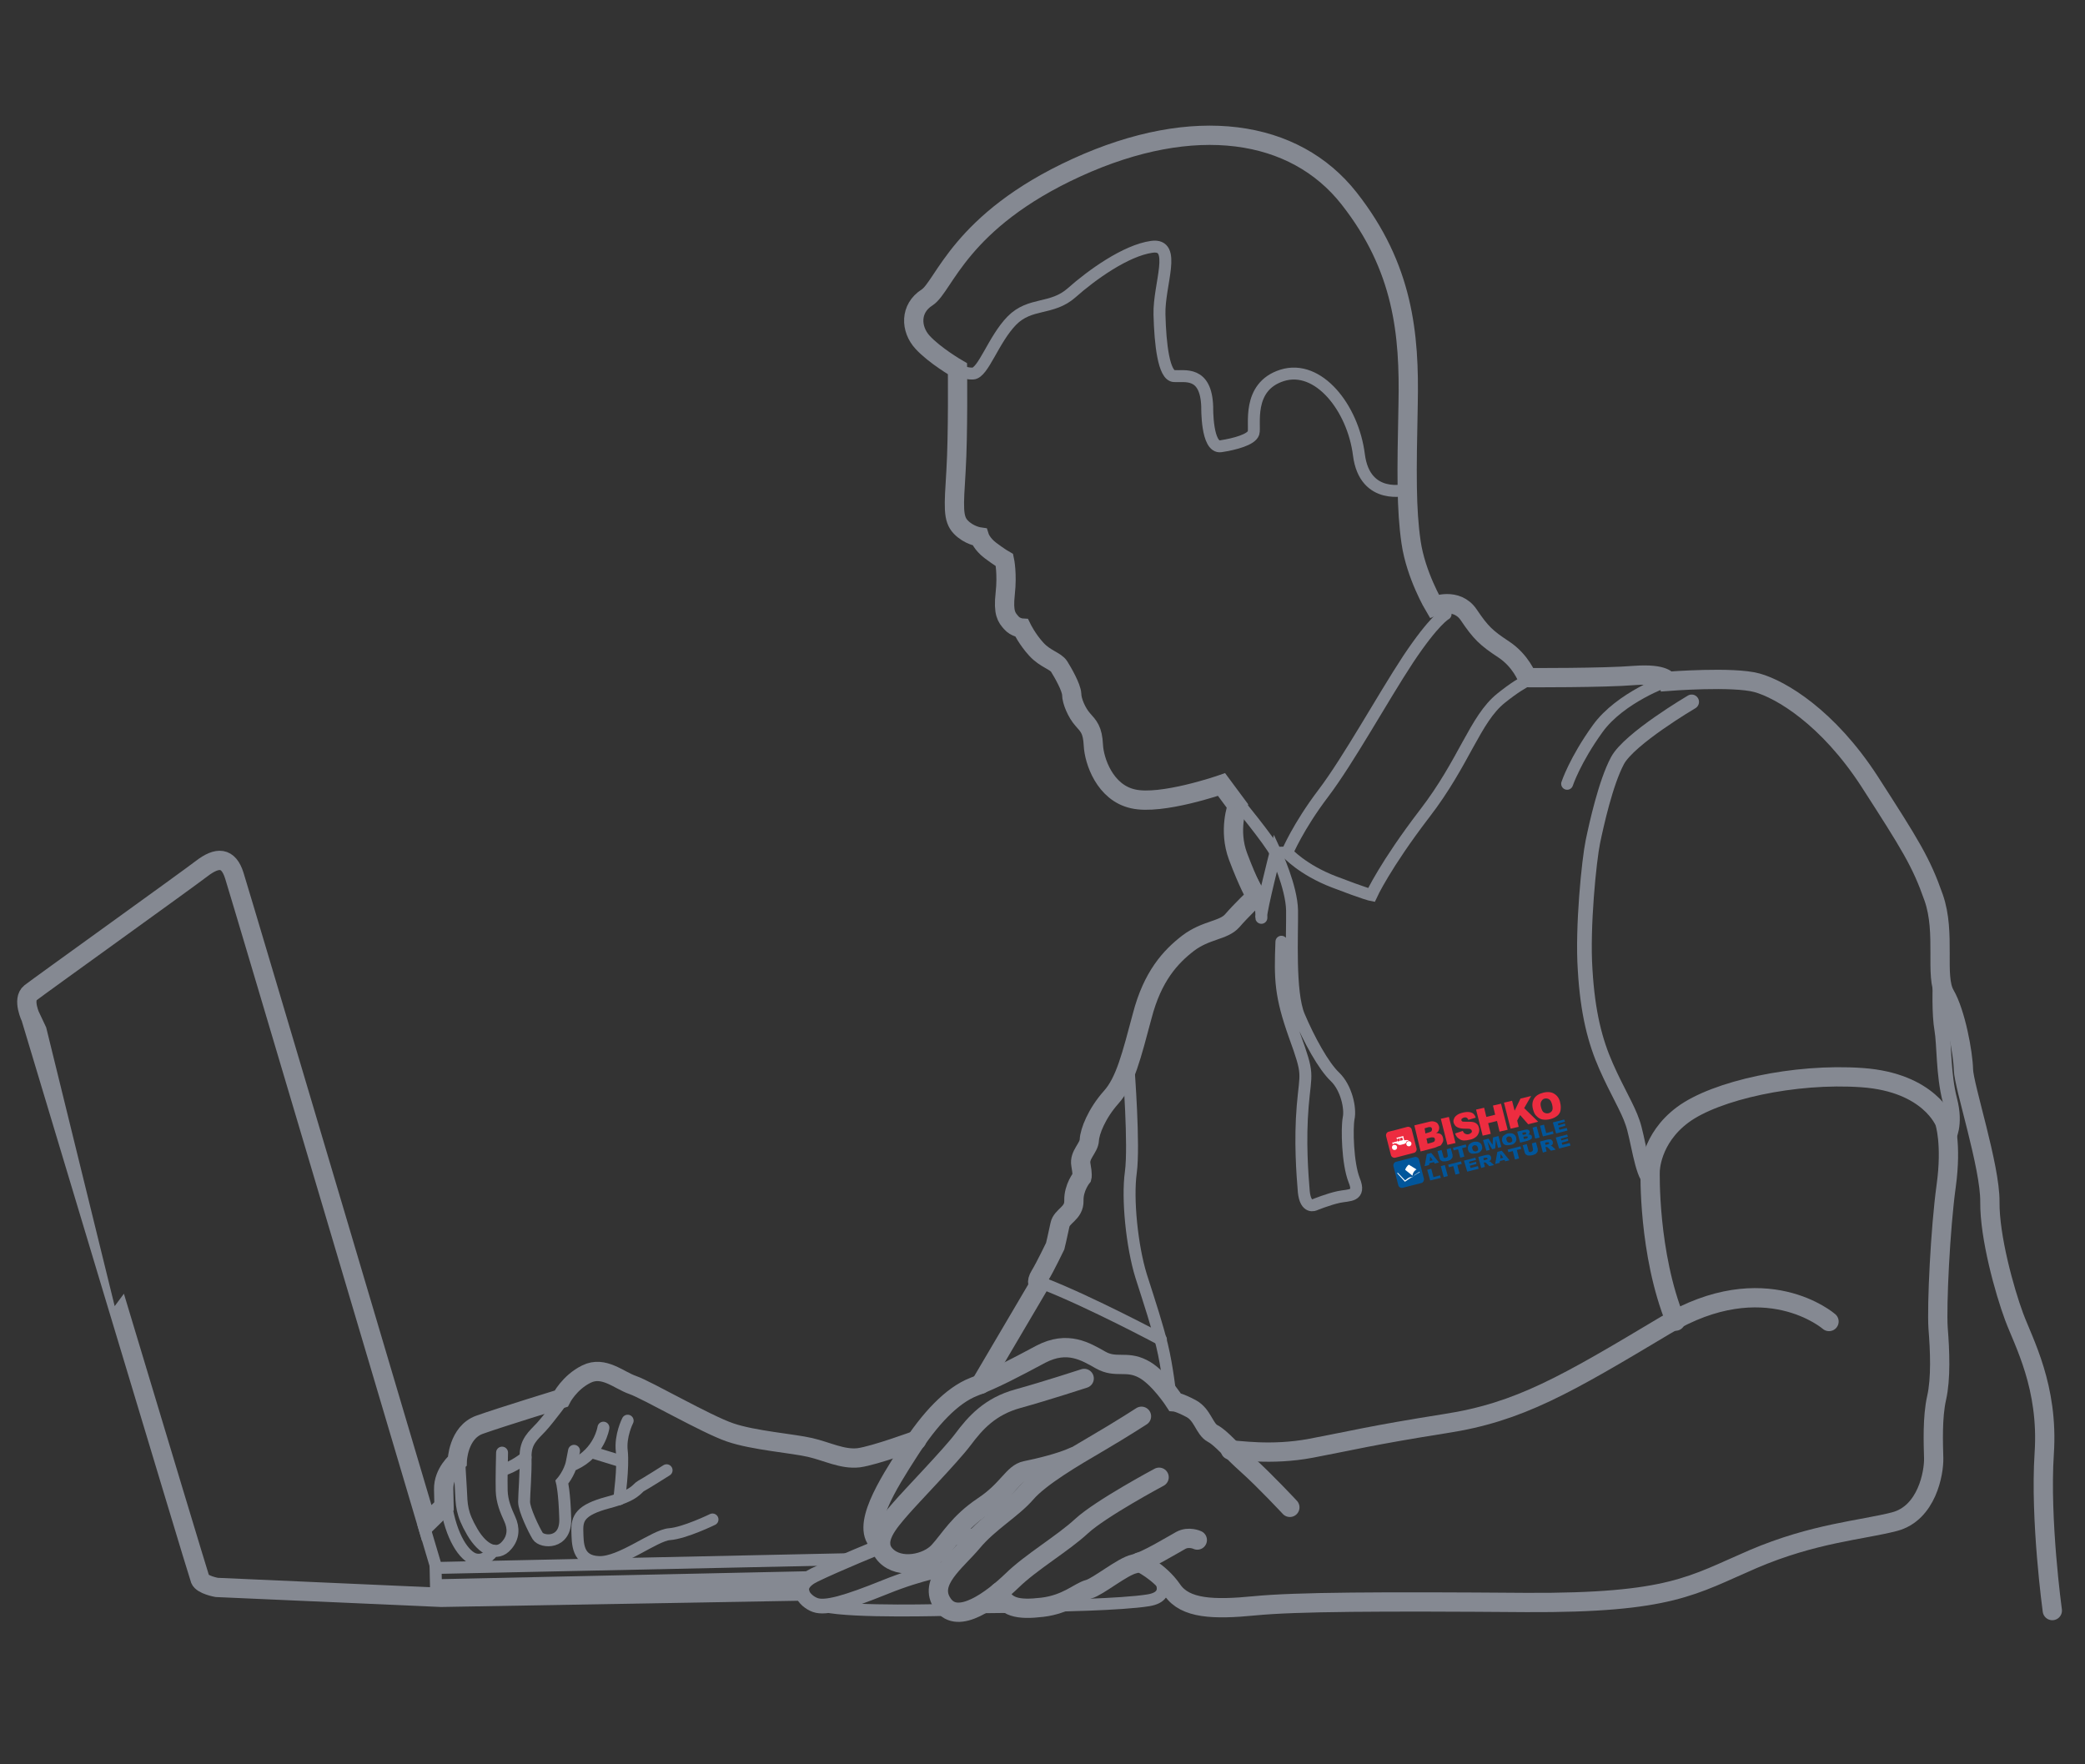 <?xml version="1.0" encoding="utf-8"?>
<!-- Generator: Adobe Illustrator 26.0.3, SVG Export Plug-In . SVG Version: 6.00 Build 0)  -->
<!DOCTYPE svg PUBLIC "-//W3C//DTD SVG 1.1//EN" "http://www.w3.org/Graphics/SVG/1.1/DTD/svg11.dtd">
<svg version="1.1" id="Layer_1" xmlns:x="http://ns.adobe.com/Extensibility/1.0/" xmlns:i="http://ns.adobe.com/AdobeIllustrator/10.0/" xmlns:graph="http://ns.adobe.com/Graphs/1.0/"
	 xmlns="http://www.w3.org/2000/svg" xmlns:xlink="http://www.w3.org/1999/xlink" x="0px" y="0px" width="567.7px" height="480.3px"
	 viewBox="0 0 567.7 480.3" style="enable-background:new 0 0 567.7 480.3;" xml:space="preserve">
<rect x="0" y="0" width="567.7" height="480.3" fill="#333333" stroke="none"/>
<style type="text/css">
	.st0{display:none;}
	.st1{display:inline;}
	.st2{fill:#00519D;}
	.st3{fill:#FFFFFF;}
	.st4{fill:#01569B;}
	.st5{fill:#ED2C40;}
	.st6{fill:none;stroke:#858992;stroke-width:5.25;stroke-linecap:round;stroke-miterlimit:10;}
	.st7{fill:none;stroke:#858992;stroke-width:4;stroke-linecap:round;stroke-miterlimit:10;}
	.st8{fill:none;stroke:#858992;stroke-width:3.25;stroke-linecap:round;stroke-miterlimit:10;}
</style>
<g id="Layer_2_1_" class="st0">
	<g class="st1">
		<path class="st2" d="M414.4,438.9H148.5c-2.8,0-5-2.2-5-5V45.4c0-2.8,2.2-5,5-5h265.9c2.8,0,5,2.2,5,5v388.5
			C419.4,436.7,417.2,438.9,414.4,438.9z"/>
		<path class="st3" d="M414.4,40.4c2.8,0,5,2.2,5,5v388.5c0,2.8-2.2,5-5,5H148.5c-2.8,0-5-2.2-5-5V45.4c0-2.8,2.2-5,5-5H414.4
			 M414.4,35.4H148.5c-5.5,0-10,4.5-10,10v388.5c0,5.5,4.5,10,10,10h265.9c5.5,0,10-4.5,10-10V45.4
			C424.4,39.9,419.9,35.4,414.4,35.4L414.4,35.4z"/>
	</g>
	<g class="st1">
		<path class="st3" d="M253,67.8c0,3-1.3,5.2-4,6.6s-6.8,2.1-12.4,2.1h-4.1v5.3h5.5v4.7h-20.7v-4.7h5V63.7h-5V59h19.1
			c5.6,0,9.8,0.7,12.5,2.1C251.6,62.6,253,64.8,253,67.8z M242.2,67.8c0-1.1-0.3-2-1-2.6s-1.6-1-2.9-1.2c-1.2-0.2-2.7-0.3-4.3-0.3
			h-1.6V72h1.6c2.2,0,3.9-0.2,5-0.5c1.2-0.3,2-0.8,2.4-1.4S242.2,68.8,242.2,67.8z"/>
		<path class="st3" d="M277.6,63.7l8.2,18.1h4.7v4.7h-19.3v-4.7h5l-1.9-4.7h-10.2l-2.1,4.7h5.2v4.7h-17.4v-4.7h4.8l7.6-18.1H257V59
			h25.7v4.7H277.6z M269.4,64.8l-3.5,8.3h6.8L269.4,64.8z"/>
		<path class="st3" d="M328.1,66.6c0,1.7-0.6,3.1-1.7,4.2s-2.8,2.1-5.1,2.8l6.3,8.3h5.1v4.7h-12l-8.9-12h-4.5v7.3h4.9v4.7h-20.6
			v-4.7h5.4V63.7h-5.4V59H314c4.3,0,7.7,0.6,10.2,1.9C326.9,62.3,328.1,64.1,328.1,66.6z M317.4,66.9c0-1-0.5-1.8-1.4-2.4
			c-1-0.5-2.3-0.8-3.9-0.8h-4.6v6.4h3.8C315.3,70.1,317.4,69,317.4,66.9z"/>
		<path class="st3" d="M361.6,70.1v-6.4h-6.1v18.1h5.9v4.7h-22v-4.7h6V63.7h-6v6.4h-6.7v-11h35.5v11
			C368.2,70.1,361.6,70.1,361.6,70.1z"/>
		<path class="st3" d="M390,61.4v-2.3h6.7v8.3H390c-0.3-1.3-0.9-2.3-1.9-3c-1-0.7-2.2-1-3.7-1c-1.1,0-2,0.2-2.8,0.6
			c-0.8,0.4-1.1,1-1.1,1.6s0.2,1.1,0.7,1.5s1.1,0.8,1.9,1c0.8,0.3,1.9,0.7,3.4,1.1l1.6,0.5c3.5,1,6.1,2.3,7.8,3.7
			c1.8,1.4,2.6,3.2,2.6,5.3c0,2.5-1,4.5-3.1,6s-4.8,2.2-8.3,2.2c-3.4,0-6.1-0.9-7.9-2.7v2.4h-6.7v-9.3h6.7c0.1,1.6,0.7,2.8,1.8,3.7
			c1.1,0.8,2.5,1.3,4.3,1.3c1.2,0,2.2-0.3,3-0.9s1.2-1.3,1.2-2.1c0-0.8-0.5-1.6-1.4-2.3s-2.6-1.4-4.8-2.1c-3.9-1.2-6.7-2.5-8.4-3.8
			c-1.7-1.4-2.6-3-2.6-4.7c0-1.4,0.5-2.7,1.4-3.8c0.9-1.2,2.2-2.1,3.8-2.7c1.6-0.7,3.4-1,5.3-1c1.5,0,2.9,0.2,4.2,0.7
			C388.1,59.9,389.2,60.5,390,61.4z"/>
	</g>
	<g class="st1">
		<polygon class="st2" points="419.4,282.8 143.5,206.6 143.5,91.3 419.4,167.5 		"/>
		<path class="st3" d="M143.5,91.3l275.9,76.2v115.3l-275.9-76.2V91.3 M140.5,87.3v3.9v115.3v2.3l2.2,0.6l275.9,76.2l3.8,1v-3.9
			V167.5v-2.3l-2.2-0.6L144.3,88.4L140.5,87.3L140.5,87.3z"/>
	</g>
	<g class="st1">
		<g>
			<circle class="st3" cx="167" cy="64.8" r="9.9"/>
		</g>
		<g>
			<circle class="st3" cx="167" cy="414.5" r="9.9"/>
		</g>
		<g>
			<circle class="st3" cx="167" cy="239.7" r="9.9"/>
		</g>
	</g>
</g>
<g id="Layer_3" class="st0">
	<g class="st1">
		<path class="st2" d="M449.7,390.5h-331c-2.8,0-5-2.2-5-5V93.8c0-2.8,2.2-5,5-5h331c2.8,0,5,2.2,5,5v291.7
			C454.7,388.2,452.4,390.5,449.7,390.5z"/>
		<path class="st3" d="M449.7,88.8c2.8,0,5,2.2,5,5v291.7c0,2.8-2.2,5-5,5h-331c-2.8,0-5-2.2-5-5V93.8c0-2.7,2.2-5,5-5H449.7
			 M449.7,83.8h-331c-5.5,0-10,4.5-10,10v291.7c0,5.5,4.5,10,10,10h331c5.5,0,10-4.5,10-10V93.8C459.7,88.3,455.2,83.8,449.7,83.8
			L449.7,83.8z"/>
	</g>
	<g class="st1">
		<path class="st3" d="M136.3,257.5l3.9-4.7c2.4,1.8,5.1,2.6,7.7,2.6c1.3,0,1.9-0.3,1.9-0.9v-0.1c0-0.6-0.7-1-3-1.4
			c-4.9-1-9.2-2.4-9.2-7v-0.1c0-4.2,3.3-7.4,9.3-7.4c4.2,0,7.4,1,9.9,3l-3.6,4.9c-2.1-1.5-4.5-2.2-6.6-2.2c-1.1,0-1.6,0.4-1.6,0.9
			v0.1c0,0.6,0.6,1,2.9,1.4c5.6,1,9.4,2.7,9.4,7.1v0.1c0,4.6-3.8,7.4-9.7,7.4C143.1,261.2,139.1,259.9,136.3,257.5z"/>
		<path class="st3" d="M158.9,238.9h18.7v6h-11.5v2.2h10.7v5.3h-10.7v2.4h11.6v6h-18.8V238.9z"/>
		<path class="st3" d="M179.7,238.9h10.7c3.9,0,6.4,1,7.9,2.5c1.3,1.3,2,2.9,2,5.2v0.1c0,3.2-1.7,5.4-4.3,6.7l5.1,7.4h-8.4l-4.1-6.3
			H187v6.3h-7.3V238.9z M190.2,249.3c1.8,0,2.8-0.8,2.8-2.1v-0.1c0-1.4-1.1-2.1-2.8-2.1H187v4.3L190.2,249.3L190.2,249.3z"/>
		<path class="st3" d="M199.8,238.9h8.2l4.3,12.3l4.3-12.3h8.1l-8.9,22.1h-7L199.8,238.9z"/>
		<path class="st3" d="M225.6,238.9h7.3v21.9h-7.3V238.9z"/>
		<path class="st3" d="M235,249.9L235,249.9c0-6.6,5.1-11.5,11.6-11.5c4.8,0,8.1,2.3,9.9,5.7l-6,3.5c-0.8-1.6-2-2.7-4-2.7
			c-2.5,0-4.1,2.2-4.1,4.8v0.1c0,2.8,1.7,4.8,4.1,4.8c2.1,0,3.2-1.1,4.1-2.8l6,3.4c-1.8,3.3-4.9,5.9-10.4,5.9
			C240.2,261.2,235,256.7,235,249.9z"/>
		<path class="st3" d="M258.1,238.9h18.6v6h-11.5v2.2h10.7v5.3h-10.7v2.4h11.6v6H258v-21.9H258.1z"/>
		<path class="st3" d="M286.8,238.9h7.6l4.7,7.7l4.7-7.7h7.6v21.9h-7.3v-10.9l-5,7.8H299l-5-7.8v10.9h-7.2V238.9z"/>
		<path class="st3" d="M321.6,238.7h7.3l9.2,22.1h-7.9l-1.2-2.9h-7.7l-1.1,2.9h-7.8L321.6,238.7z M327.2,252.6l-2-5.3l-2,5.3H327.2z
			"/>
		<path class="st3" d="M339,238.9h6.9l7.8,9.7v-9.7h7.3v21.9h-6.5l-8.1-10.1v10.1h-7.3L339,238.9L339,238.9z"/>
		<path class="st3" d="M363.2,250.9v-12.1h7.4v12c0,2.7,1.4,3.9,3.4,3.9s3.4-1.1,3.4-3.7v-12.1h7.4v11.9c0,7.5-4.3,10.4-10.9,10.4
			C367.4,261.2,363.2,258.2,363.2,250.9z"/>
		<path class="st3" d="M393.8,238.7h7.3l9.2,22.1h-7.9l-1.2-2.9h-7.7l-1.1,2.9h-7.8L393.8,238.7z M399.4,252.6l-2-5.3l-2,5.3H399.4z
			"/>
		<path class="st3" d="M411.2,238.9h7.3v15.6h10.3v6.3h-17.6L411.2,238.9L411.2,238.9z"/>
	</g>
	<g class="st1">
		<polygon class="st2" points="443,177.5 398.7,161.9 354.3,177.5 354.3,88.8 443,88.8 		"/>
		<path class="st3" d="M443,88.8v88.7l-44.3-15.6l-44.3,15.6V88.8H443 M446,85.8h-3h-88.7h-3v3v88.7v4.2l4-1.4l43.3-15.3l43.3,15.3
			l4,1.4v-4.2V88.8v-3H446z"/>
	</g>
	<g class="st1">
		<ellipse class="st2" cx="398.7" cy="130.6" rx="34" ry="18.5"/>
		<path class="st3" d="M398.7,112.1c18.8,0,34,8.3,34,18.5s-15.2,18.4-34,18.4s-34-8.3-34-18.5S379.9,112.1,398.7,112.1
			 M398.7,109.1c-20.7,0-37,9.4-37,21.5s16.2,21.5,37,21.5s37-9.4,37-21.5S419.4,109.1,398.7,109.1L398.7,109.1z"/>
	</g>
</g>
<g>
	<path class="st4" d="M390.5,316.4l-1.3,0.3l-0.1,0.5l-1.2,0.3l0.6-3.3l1.2-0.3l2.1,2.6l-1.2,0.3L390.5,316.4z M390.1,315.9l-0.7-1
		l-0.1,1.2L390.1,315.9z"/>
	<path class="st4" d="M393.9,312.9l1.1-0.3l0.5,1.8c0,0.2,0,0.4,0,0.5c0,0.2-0.1,0.3-0.2,0.5c-0.1,0.1-0.3,0.3-0.4,0.4
		c-0.2,0.1-0.5,0.2-0.8,0.3c-0.2,0-0.4,0.1-0.6,0.1s-0.4,0-0.6,0c-0.2,0-0.3-0.1-0.5-0.2c-0.2-0.1-0.3-0.2-0.3-0.3
		c-0.1-0.2-0.2-0.3-0.2-0.5l-0.5-1.8l1.1-0.3l0.5,1.8c0,0.2,0.1,0.3,0.2,0.3c0.1,0.1,0.3,0.1,0.5,0c0.2-0.1,0.3-0.1,0.4-0.2
		c0.1-0.1,0.1-0.3,0.1-0.4L393.9,312.9z"/>
	<path class="st4" d="M395.6,312.5l3.5-0.9l0.2,0.7l-1.2,0.3l0.6,2.3l-1.1,0.3l-0.6-2.3l-1.2,0.3L395.6,312.5z"/>
	<path class="st4" d="M399.7,313c-0.1-0.5,0-0.9,0.2-1.3c0.3-0.3,0.7-0.6,1.3-0.8c0.6-0.1,1.1-0.1,1.5,0.1c0.4,0.2,0.7,0.5,0.8,1
		c0.1,0.4,0.1,0.6,0,0.9c-0.1,0.3-0.3,0.5-0.5,0.7c-0.2,0.2-0.6,0.4-1,0.4c-0.4,0.1-0.8,0.1-1.1,0.1c-0.3,0-0.6-0.2-0.8-0.3
		C400,313.7,399.8,313.4,399.7,313z M400.9,312.8c0.1,0.3,0.2,0.5,0.4,0.6c0.2,0.1,0.4,0.1,0.6,0.1c0.2-0.1,0.4-0.2,0.5-0.3
		c0.1-0.2,0.1-0.4,0-0.7c-0.1-0.3-0.2-0.5-0.4-0.6c-0.2-0.1-0.4-0.1-0.6-0.1c-0.2,0.1-0.4,0.2-0.5,0.4
		C400.8,312.2,400.8,312.5,400.9,312.8z"/>
	<path class="st4" d="M403.8,310.4l1.5-0.4l1.1,1.7l0.1-2l1.5-0.4l0.8,3l-0.9,0.2l-0.6-2.3l-0.2,2.5l-0.8,0.2l-1.3-2.1l0.6,2.3
		l-0.9,0.2L403.8,310.4z"/>
	<path class="st4" d="M409,310.7c-0.1-0.5,0-0.9,0.2-1.3c0.3-0.3,0.7-0.6,1.3-0.8c0.6-0.1,1.1-0.1,1.5,0.1c0.4,0.2,0.7,0.5,0.8,1
		c0.1,0.4,0.1,0.6,0,0.9c-0.1,0.3-0.3,0.5-0.5,0.7c-0.2,0.2-0.6,0.4-1,0.4c-0.4,0.1-0.8,0.1-1.1,0.1s-0.6-0.2-0.8-0.3
		C409.3,311.3,409.1,311,409,310.7z M410.2,310.4c0.1,0.3,0.2,0.5,0.4,0.6c0.2,0.1,0.4,0.1,0.6,0.1c0.2-0.1,0.4-0.2,0.5-0.3
		c0.1-0.2,0.1-0.4,0-0.7c-0.1-0.3-0.2-0.5-0.4-0.6s-0.4-0.1-0.6-0.1c-0.2,0.1-0.4,0.2-0.5,0.4C410.1,309.9,410.1,310.1,410.2,310.4z
		"/>
	<path class="st4" d="M413.1,308.1l2.1-0.5c0.4-0.1,0.6-0.1,0.9,0c0.2,0.1,0.4,0.3,0.4,0.5c0,0.2,0,0.3-0.1,0.5
		c-0.1,0.1-0.2,0.2-0.3,0.3c0.3,0,0.5,0,0.7,0.1c0.2,0.1,0.2,0.2,0.3,0.4c0,0.2,0,0.3,0,0.4s-0.1,0.3-0.3,0.4
		c-0.1,0.1-0.2,0.1-0.4,0.2c-0.3,0.1-0.4,0.2-0.5,0.2l-2,0.5L413.1,308.1z M414.6,309l0.5-0.1c0.2,0,0.3-0.1,0.4-0.2
		c0.1-0.1,0.1-0.2,0.1-0.2s-0.1-0.2-0.2-0.2c-0.1,0-0.2,0-0.4,0l-0.5,0.1L414.6,309z M414.9,310.1l0.6-0.1c0.2-0.1,0.3-0.1,0.4-0.2
		c0.1-0.1,0.1-0.2,0.1-0.2c0-0.1-0.1-0.2-0.2-0.2c-0.1,0-0.2,0-0.4,0l-0.6,0.1L414.9,310.1z"/>
	<path class="st4" d="M417.3,307l1.1-0.3l0.8,3L418,310L417.3,307z"/>
	<path class="st4" d="M419.3,306.5l1.1-0.3l0.6,2.3l1.8-0.5l0.2,0.7l-2.9,0.7L419.3,306.5z"/>
	<path class="st4" d="M422.8,305.6l3.1-0.8l0.2,0.6l-1.9,0.5l0.1,0.5l1.8-0.5l0.1,0.6l-1.8,0.5l0.2,0.6l2-0.5l0.2,0.7l-3.1,0.8
		L422.8,305.6z"/>
	<path class="st4" d="M388.6,318.5l1.1-0.3l0.6,2.3l1.8-0.5l0.2,0.7l-2.9,0.7L388.6,318.5z"/>
	<path class="st4" d="M392.3,317.5l1.1-0.3l0.8,3l-1.1,0.3L392.3,317.5z"/>
	<path class="st4" d="M394.3,317.1l3.5-0.9l0.2,0.7l-1.2,0.3l0.6,2.3l-1.1,0.3l-0.6-2.3l-1.2,0.3L394.3,317.1z"/>
	<path class="st4" d="M398.6,316l3.1-0.8l0.2,0.6l-1.9,0.5l0.1,0.5l1.8-0.5l0.1,0.6l-1.8,0.5l0.2,0.6l2-0.5l0.2,0.7l-3.1,0.8
		L398.6,316z"/>
	<path class="st4" d="M403.3,318l-0.8-3l1.9-0.5c0.4-0.1,0.6-0.1,0.8-0.1c0.2,0,0.4,0,0.5,0.2c0.1,0.1,0.3,0.3,0.3,0.5
		c0,0.2,0,0.3,0,0.5c-0.1,0.1-0.1,0.3-0.3,0.4c-0.1,0.1-0.2,0.1-0.4,0.2c0.1,0,0.3,0,0.3,0c0,0,0.1,0.1,0.2,0.1
		c0.1,0.1,0.2,0.1,0.2,0.2l0.8,0.7l-1.3,0.3l-0.8-0.8c-0.1-0.1-0.2-0.2-0.3-0.2c-0.1,0-0.2,0-0.3,0l-0.1,0l0.3,1.2L403.3,318z
		 M404,315.9l0.5-0.1c0.1,0,0.1-0.1,0.3-0.1c0.1,0,0.1-0.1,0.2-0.1c0-0.1,0.1-0.1,0-0.2c0-0.1-0.1-0.2-0.2-0.2c-0.1,0-0.2,0-0.4,0
		l-0.5,0.1L404,315.9z"/>
	<path class="st4" d="M409.7,315.8l-1.3,0.3l-0.1,0.5l-1.2,0.3l0.6-3.3l1.2-0.3l2.1,2.6l-1.2,0.3L409.7,315.8z M409.3,315.2l-0.7-1
		l-0.1,1.2L409.3,315.2z"/>
	<path class="st4" d="M410.5,313l3.5-0.9l0.2,0.7l-1.2,0.3l0.6,2.3l-1.1,0.3l-0.6-2.3l-1.2,0.3L410.5,313z"/>
	<path class="st4" d="M417.1,311.3l1.1-0.3l0.5,1.8c0,0.2,0,0.4,0,0.5c0,0.2-0.1,0.3-0.2,0.5c-0.1,0.1-0.3,0.3-0.4,0.4
		c-0.2,0.1-0.5,0.2-0.8,0.3c-0.2,0-0.4,0.1-0.6,0.1s-0.4,0-0.6,0c-0.2,0-0.3-0.1-0.5-0.2c-0.2-0.1-0.3-0.2-0.3-0.3
		c-0.1-0.2-0.2-0.3-0.2-0.5l-0.5-1.8l1.1-0.3l0.5,1.8c0,0.2,0.1,0.3,0.2,0.3c0.1,0.1,0.3,0.1,0.5,0c0.2-0.1,0.3-0.1,0.4-0.3
		c0.1-0.1,0.1-0.3,0.1-0.4L417.1,311.3z"/>
	<path class="st4" d="M420.1,313.8l-0.8-3l1.9-0.5c0.4-0.1,0.6-0.1,0.8-0.1c0.2,0,0.4,0,0.5,0.2s0.3,0.3,0.3,0.5c0,0.2,0,0.3,0,0.5
		c-0.1,0.1-0.1,0.3-0.3,0.4c-0.1,0.1-0.2,0.1-0.4,0.2c0.1,0,0.3,0,0.3,0c0,0,0.1,0.1,0.2,0.1c0.1,0.1,0.2,0.1,0.2,0.2l0.8,0.7
		l-1.3,0.3l-0.8-0.8c-0.1-0.1-0.2-0.2-0.3-0.2c-0.1,0-0.2,0-0.3,0l-0.1,0l0.3,1.2L420.1,313.8z M420.8,311.7l0.5-0.1
		c0.1,0,0.1-0.1,0.3-0.1c0.1,0,0.1-0.1,0.2-0.1c0-0.1,0.1-0.1,0-0.2c0-0.1-0.1-0.2-0.2-0.2c-0.1,0-0.2,0-0.4,0l-0.5,0.1L420.8,311.7
		z"/>
	<path class="st4" d="M423.6,309.7l3.1-0.8l0.2,0.6l-1.9,0.5l0.1,0.5l1.8-0.5l0.1,0.6l-1.8,0.5l0.2,0.6l2-0.5l0.2,0.7l-3.1,0.8
		L423.6,309.7z"/>
	<path class="st5" d="M384.9,313.9l-5,1.3c-0.5,0.1-1.1-0.2-1.2-0.8l-1.3-5.1c-0.1-0.5,0.2-1.1,0.8-1.2l2-0.5l3-0.8
		c0.5-0.1,1.1,0.2,1.2,0.8l1.3,5.1C385.8,313.2,385.5,313.8,384.9,313.9z"/>
	<path class="st4" d="M387,322.1l-5.1,1.3c-0.5,0.1-1.1-0.2-1.2-0.8l-1.3-5.1c-0.1-0.5,0.2-1.1,0.8-1.2l3.1-0.8l1.9-0.5
		c0.5-0.1,1.1,0.2,1.2,0.8l1.3,5.1C387.8,321.4,387.5,322,387,322.1z"/>
	<g>
		<path class="st5" d="M385.1,306.4l4.1-1c0.7-0.2,1.2-0.1,1.7,0.1c0.5,0.2,0.7,0.6,0.9,1.1c0.1,0.4,0.1,0.8-0.1,1.2
			c-0.1,0.3-0.3,0.5-0.7,0.7c0.6,0,1,0.1,1.3,0.3c0.3,0.2,0.5,0.6,0.6,1c0.1,0.4,0.1,0.7,0,1s-0.3,0.6-0.5,0.9
			c-0.1,0.2-0.4,0.3-0.8,0.4c-0.5,0.2-0.8,0.3-1,0.4l-3.8,1L385.1,306.4z M388.1,308.6l1-0.3c0.3-0.1,0.6-0.2,0.7-0.4
			s0.1-0.3,0.1-0.6c-0.1-0.2-0.2-0.4-0.3-0.4s-0.4-0.1-0.7,0l-1,0.3L388.1,308.6z M388.7,311.4l1.1-0.3c0.4-0.1,0.6-0.2,0.8-0.4
			c0.1-0.2,0.1-0.4,0.1-0.6c-0.1-0.2-0.2-0.4-0.3-0.4s-0.5-0.1-0.9,0l-1.1,0.3L388.7,311.4z"/>
		<path class="st5" d="M392.3,304.6l2.2-0.5l1.8,7.1l-2.2,0.5L392.3,304.6z"/>
		<path class="st5" d="M396.2,308.6l2.1-0.7c0.1,0.3,0.3,0.6,0.5,0.7c0.3,0.2,0.7,0.3,1.1,0.2c0.3-0.1,0.5-0.2,0.7-0.4
			s0.2-0.4,0.1-0.6c0-0.2-0.2-0.3-0.4-0.4c-0.2-0.1-0.6-0.1-1.2-0.1c-1,0-1.8-0.1-2.3-0.4c-0.5-0.2-0.8-0.7-1-1.2
			c-0.1-0.4-0.1-0.7,0.1-1.1c0.1-0.4,0.4-0.7,0.8-1c0.4-0.3,0.9-0.5,1.7-0.7c0.9-0.2,1.6-0.2,2.2,0c0.6,0.2,1,0.7,1.2,1.4l-2,0.6
			c-0.1-0.3-0.3-0.5-0.5-0.6c-0.2-0.1-0.5-0.1-0.8,0c-0.2,0.1-0.4,0.2-0.5,0.3c-0.1,0.1-0.1,0.3-0.1,0.4c0,0.1,0.1,0.2,0.2,0.3
			c0.1,0.1,0.4,0.1,0.8,0.1c1,0,1.7,0,2.2,0.1c0.5,0.1,0.8,0.3,1.1,0.6c0.3,0.3,0.4,0.6,0.5,1c0.1,0.5,0.1,0.9-0.1,1.4
			s-0.4,0.8-0.8,1.1c-0.4,0.3-0.9,0.6-1.6,0.7c-1.2,0.3-2.1,0.3-2.7-0.1C396.8,309.8,396.4,309.3,396.2,308.6z"/>
		<path class="st5" d="M401.9,302.1l2.2-0.5l0.6,2.5l2.4-0.6l-0.6-2.5l2.2-0.5l1.8,7.1l-2.2,0.5l-0.7-2.9l-2.4,0.6l0.7,2.9l-2.2,0.5
			L401.9,302.1z"/>
		<path class="st5" d="M409.5,300.2l2.2-0.5l0.7,2.7l1.6-3.3l2.9-0.7l-1.9,3.3l3.8,3.7l-2.7,0.7l-2.2-2.5l-0.8,1.5l0.4,1.7l-2.2,0.5
			L409.5,300.2z"/>
		<path class="st5" d="M417.4,302c-0.3-1.1-0.2-2.1,0.3-2.9c0.5-0.8,1.3-1.3,2.5-1.6c1.2-0.3,2.2-0.2,3,0.3c0.8,0.5,1.4,1.3,1.6,2.4
			c0.2,0.8,0.2,1.5,0.1,2.1c-0.1,0.6-0.4,1.1-0.9,1.5c-0.5,0.4-1.1,0.7-1.9,0.9c-0.8,0.2-1.5,0.2-2.1,0.1c-0.6-0.1-1.1-0.4-1.6-0.9
			C417.9,303.5,417.6,302.8,417.4,302z M419.6,301.5c0.2,0.7,0.4,1.2,0.8,1.4c0.4,0.2,0.7,0.3,1.2,0.2c0.5-0.1,0.8-0.4,1-0.7
			c0.2-0.4,0.2-0.9,0-1.7c-0.2-0.7-0.4-1.1-0.8-1.4c-0.4-0.2-0.7-0.3-1.2-0.2c-0.5,0.1-0.7,0.4-0.9,0.7
			C419.4,300.2,419.4,300.8,419.6,301.5z"/>
	</g>
	<path class="st3" d="M382.6,318.5l2,1.6c0,0,0-0.6,0.4-1.1c0.4-0.5,0.7-0.6,0.7-0.6l-2.1-1.3C383.7,317,382.9,317.5,382.6,318.5z"
		/>
	<path class="st3" d="M380.4,319.4l0.2-0.1l2,2.1c0,0,0.4-0.4,0.9-0.7s1.1-0.3,1.1-0.3l0.3-0.2c0,0,0.1-0.2,0.4-0.4
		c0.3-0.2,1.1-0.7,1.1-0.7l0-0.1c0,0,0.3,0.1,0.1,0.2c-0.2,0.1-1.4,0.8-1.5,0.9c-0.1,0.1,0,0.1-0.2,0.2c-0.1,0.1-0.3,0.2-0.3,0.2
		c-0.1,0-0.2,0-0.4,0.2c-0.3,0.2-1.4,0.9-1.5,1c-0.1,0.1-0.2-0.1-0.2-0.1L380.4,319.4z"/>
	<g>
		<circle class="st3" cx="379.7" cy="312.4" r="0.7"/>
		<circle class="st3" cx="383.6" cy="311.4" r="0.7"/>
		<path class="st3" d="M383.1,310.7c0.2-0.1,0.5-0.1,0.5-0.1s-0.3-0.3-0.8-0.2c-0.4,0.1-0.5,0-0.5-0.1l-0.2-0.8l0-0.1l0-0.1
			l-1.9,0.5l0,0.1l0.1,0l0.2,0.7l0,0c0,0,0,0.1-0.2,0.2c-0.2,0-1.1,0.3-1.1,0.3s0-0.1-0.1-0.1c-0.1,0,0,0.1,0,0.1s0.1,0.5,0.1,0.5
			s0.2-0.3,0.6-0.3c0.4,0,0.6,0.1,0.9,0.3c0.2,0.2,0.4,0.1,0.7,0.1c0.3-0.1,0.9-0.2,1.1-0.3c0.2-0.1,0.3-0.2,0.4-0.4
			C382.8,311,382.9,310.8,383.1,310.7z M382,310.4l-0.7,0.2l-0.2-0.7l0.7-0.2L382,310.4z M380.6,310.8l-0.2-0.7l0.6-0.2l0.2,0.7
			L380.6,310.8z"/>
	</g>
	<path class="st6" d="M456.2,359.7c-7.5-18.5-6.9-40.8-6.9-40.8s0-8.8,8.9-15.4c8.9-6.6,30.4-11.4,48.8-10.1
		c18.4,1.3,22.5,12.1,22.5,12.1s2,5.8,0.4,17.4c-1.6,11.6-2.6,32.5-2.2,38.7c0.5,6.2,0.8,13.7-0.4,19c-1.2,5.3-0.9,12.5-0.8,16.4
		c0.1,3.9-1.8,15-10.7,17.3c-8.9,2.3-21.9,3.1-38.5,10.2c-16.5,7.1-22.4,12-61.7,11.8c-39.4-0.3-62.8-0.2-74,0.9s-18.9,0.8-22.4-4.3
		c-3.5-5.1-9-7.6-9-7.6"/>
	<path class="st6" d="M498,359.8c0,0-17.4-15.2-44.5,1c-27.1,16.2-39.8,23.7-60,26.8c-20.2,3.2-25.4,4.6-36.5,6.7s-20.2,0.4-22,0.5"
		/>
	<path class="st6" d="M351.2,410.4c0,0-6.9-7.4-11.5-11.5c-4.6-4.1-7.2-7.4-9.5-8.6c-2.3-1.2-2.7-5.1-5.9-6.8
		c-3.2-1.7-4.4-1.8-4.4-1.8s-4.5-7-8.9-9.1c-4.4-2.2-7.2,0-11.3-2.3c-4.1-2.3-9-5.4-16.3-1.6c-7.3,3.9-12.4,6.6-18.3,8.9
		s-11.9,8.6-17.6,17.5s-13.5,21-7.8,25.2"/>
	<path class="st6" d="M295.2,375.3c0,0-10.4,3.4-18,5.5c-7.7,2.1-11.7,6.7-15,11.1c-3.3,4.4-14,15.4-17.1,19
		c-3.1,3.6-7.7,8.7-3.9,12.6c3.8,3.9,11.3,2.3,14.4-1.1c3.1-3.4,5.4-7.8,12.1-12.3c6.8-4.5,8.1-9,11.6-9.7c3.5-0.7,9.7-2.2,13.1-3.8
		"/>
	<path class="st6" d="M310.8,385.6c0,0-5.4,3.5-11.9,7.3c-6.5,3.8-15.7,9.2-19.5,13.6s-10.1,7.9-14.6,13.3
		c-4.5,5.4-12.3,10.9-8.1,16.9c4.1,6,13.6-1.3,18.8-6.3c5.2-5.1,13.8-10.1,19-14.9s21.1-13.3,21.1-13.3"/>
	<path class="st6" d="M326,419.3c0,0-2.3-1.1-4.5,0.1c-2.2,1.2-9.5,5.7-12.7,6.4c-3.2,0.7-9.8,6.2-12.4,6.9s-5.9,4.1-12.6,4.9
		c-6.7,0.8-10.2,0-11.7-4.2"/>
	<line class="st7" x1="266.5" y1="418" x2="258.5" y2="418.8"/>
	<path class="st7" d="M239.8,421c0,0-11.6,4.7-18,7.8c-6.4,3.1-2.7,7.2,0.2,8.2c2.8,1,8.6-0.7,19-4.9s17.4-5.1,17.4-5.1"/>
	<path class="st7" d="M530.5,309.8c0,0,2.2-3.4,0.4-10.3c-1.8-6.9-1.5-15.2-2.2-19.2c-0.7-4-0.6-11.1-0.3-15.7"/>
	<path class="st7" d="M460.6,191.1c0,0-17,10-20.2,16c-3.2,6-5.7,17.3-6.7,22.1c-1,4.8-2.9,23.2-2.1,34.9
		c0.7,11.7,2.7,19.4,5.7,26.2c3,6.8,5.9,11.4,7.2,15.3c1.4,3.8,2.6,14.2,4.8,15.6"/>
	<path class="st6" d="M558.8,438.5c0,0-3.4-24.7-2.2-42.8s-5.6-30.2-8.2-37.2c-2.6-7-6.7-21.7-6.6-31.3c0.1-9.6-7.1-31.5-7.2-36
		c-0.1-4.5-2.1-15.4-5-20.4s0.3-16.7-3.1-26.4c-3.4-9.7-6.3-14.3-17.5-31.7c-11.3-17.4-24.1-25-30.6-26.8
		c-6.5-1.8-24.3-0.4-24.3-0.4s-0.7-2.2-9-1.6c-8.3,0.7-29.3,0.6-29.3,0.6s-1.7-4.6-6.4-7.7c-4.7-3.1-6.2-4.5-9.5-9.4
		c-3.3-4.9-9.4-2.4-9.4-2.4s-5-8.4-6.3-17.4c-1.3-9-1.2-18.6-0.8-37.6s-1.3-37.2-16.1-56s-42.1-23-74.1-8.4s-36.1,32.4-40.8,35.4
		s-4.5,8.6-1.2,12.2c3.3,3.6,9.5,7.2,9.5,7.2s0.2,18-0.4,27.8s-0.9,13,1.3,15.3c2.2,2.3,5.1,2.7,5.1,2.7s0.6,1.9,3,3.7
		c2.4,1.8,3.8,2.6,3.8,2.6s0.8,3.7,0.2,9.1s0.4,6.5,1.6,7.9s2.9,1.5,2.9,1.5s1.5,3.1,4,5.8c2.5,2.7,5.2,3.1,6.2,4.7
		c1,1.6,3.3,5.6,3.4,7.5c0,1.9,1.4,5.1,3,6.9c1.6,1.8,2.7,2.8,2.9,7c0.2,4.2,3.1,12.9,10.8,14.6c7.7,1.8,24.1-3.9,24.1-3.9l4.3,5.8
		c0,0-2.5,6.6,0.2,13.8c2.7,7.2,4.8,10.9,4.8,10.9s-4,3.8-6.4,6.6c-2.4,2.7-7.1,2.4-12,6.1c-4.8,3.7-9.7,9-12.5,19.8
		c-2.9,10.8-4.6,17.9-8.5,22.2c-3.9,4.4-5.8,9.3-5.9,11.6c-0.1,2.2-2.8,4-2.3,6.7c0.5,2.7,0.3,3.4,0.3,3.4s-2.3,2.8-2.2,6.4
		c0.1,3.5-3.3,4.1-3.8,6.6s-1.3,5.8-1.3,5.8s-2.8,5.8-4.1,7.9c-1.3,2.1-0.3,2.7-0.3,2.7l-15.9,27"/>
	<path class="st6" d="M249.6,392.1c0,0-11.4,4.2-15.8,4.8c-4.4,0.5-8.5-1.7-13.2-2.8c-4.7-1.1-15.4-1.9-21.8-4.1
		c-6.5-2.2-22.7-11.6-26.5-12.9c-3.8-1.3-7.9-5.3-12.6-3s-6.9,6.7-6.9,6.7s-16.3,5-22.2,7.1s-6.1,9.9-6.1,9.9s-3.8,3.1-3.7,7.7
		c0.1,4.6,0.1,4.6,0.1,4.6l-4.7,4.6c0,0-51-172-52.4-176.3c-1.6-5.1-4.6-5.2-8.9-1.9s-44.3,32-46.6,33.8s0.1,6.8,0.1,6.8
		S53.9,428.5,54.5,430s4.5,2.2,4.5,2.2l61.1,2.7l97.6-1.7"/>
	<path class="st8" d="M307.3,291.1c0,0,1.6,20.8,0.6,28.1c-1,7.2,0.3,20.1,2.8,28.2c2.6,8.1,4.3,13.3,5.7,18.9
		c1.4,5.7,2.3,13.8,2.3,13.8"/>
	<path class="st8" d="M316.1,364.7c0,0-19.3-10.3-32.2-15.3"/>
	<path class="st8" d="M350.5,232.2c0,0,4.1,4.6,12.7,7.9c8.6,3.3,10.2,3.6,10.2,3.6s3.7-8.1,14.5-22.2c10.8-14,13.7-25.7,20.8-31.4
		s9.8-5.8,9.8-5.8"/>
	<path class="st8" d="M454.1,185.3c0,0-12.9,4.5-19.1,13.1c-6.2,8.6-8.3,15-8.3,15"/>
	<path class="st8" d="M336.2,217.4c0,0,9.8,11.9,11.1,14.8l3.2-0.1c0,0,2.9-7,9.8-16.1c6.9-9.1,16-25.7,23.1-36.5
		c7.2-10.8,10.2-12.3,10.2-12.3"/>
	<path class="st8" d="M337.1,233.1c0,0,3.9,6.8,5.2,9.4c1.3,2.6,1.2,9.2,1.1,7c0-2.1,3.9-17.4,3.9-17.4s4.4,9.4,4.5,15.8
		c0.1,6.4-0.8,22.3,1.9,28.7s6.7,13.7,9.8,16.6c3.1,3,4.3,8.6,3.7,11.3c-0.5,2.7-0.3,12.2,1.5,16.8c1.9,4.6-1.4,4-4.2,4.6
		s-6.5,2.1-6.5,2.1s-2.5,1.3-3-3.5c-0.4-4.8-1.1-13.9-0.3-23.4c0.8-9.5,1.8-8.1-2.2-19.1c-3.9-11-4-15.3-3.6-25.6"/>
	<path class="st8" d="M258.4,438.3c0,0-26.2,0.8-33.9-1"/>
	<path class="st8" d="M314.8,428.4c0,0,5.2,6.1-2.1,7.3s-26.7,1.5-26.7,1.5"/>
	<line class="st8" x1="275.8" y1="437.5" x2="267.1" y2="437.6"/>
	<path class="st8" d="M153.7,380.5c0,0-4.1,5.6-6.3,8c-2.2,2.4-4.4,3.9-4.3,8.3c0.1,4.4-0.4,10-0.4,12.1c0,2.1,2.6,7.5,3.7,9.3
		s7.8,2.4,7.5-4.8c-0.2-7.2-0.9-9.9-0.9-9.9s2.1-2.4,2.7-5.4c0.6-3.1,0.6-3.1,0.6-3.1"/>
	<path class="st8" d="M194,413.7c0,0-7.6,3.7-11.7,4s-13.2,7.8-19.2,7.6c-6-0.2-5.8-5.1-5.9-8.5c-0.1-3.4,0.8-5.7,8.3-7.7
		c7.6-2,7.9-3.9,9-4.5c1-0.5,7-4.3,7-4.3"/>
	<path class="st8" d="M168.6,408.2c0,0,1.2-8.9,0.7-13.1c-0.5-4.2,1.6-8.3,1.6-8.3"/>
	<path class="st8" d="M164.3,388.7c0,0-1,6.8-8,10"/>
	<line class="st8" x1="168.3" y1="397.6" x2="161.8" y2="395.6"/>
	<polyline class="st8" points="231.5,424.5 118.6,426.9 118.7,431.6 220.7,429.4 	"/>
	<path class="st8" d="M143.1,396.8c0,0-3.3,2.7-6.3,3.4"/>
	<path class="st8" d="M136.7,395.5c0,0-0.2,7.5-0.1,10.4c0.1,2.9,1.1,5.3,2.2,7.7s1.1,5-0.9,7.2c-2.5,2.9-6.3,1.4-9.3-3.7
		s-2.9-7.4-3.1-11.5s-0.6-7.3-0.2-9.5"/>
	<path class="st8" d="M134.3,422.2c0,0-1.9,3.2-5.1,2.3c-2.7-0.8-6.4-5.8-7.8-15.2"/>
	<path class="st8" d="M260.6,100.3c0,0,1.5,1.5,4.3,1.4s5.6-9.3,10.6-14.4s10.9-2.8,16.3-7.6s14.7-11.5,21.8-12.5
		c7-1,1.9,10.2,2.1,18.4s1.2,16.7,4,16.8c2.8,0.2,8.7-1.5,9,8.4c0,0-0.2,11.3,3.7,10.7s8.3-1.8,8.9-3.6c0.6-1.8-2-12.6,7.8-15.7
		c9.9-3.1,19.3,8.9,20.9,21.6s13.1,9.5,13.1,9.5"/>
</g>
<line class="st8" x1="115.3" y1="415.1" x2="118.6" y2="426.2"/>
</svg>
